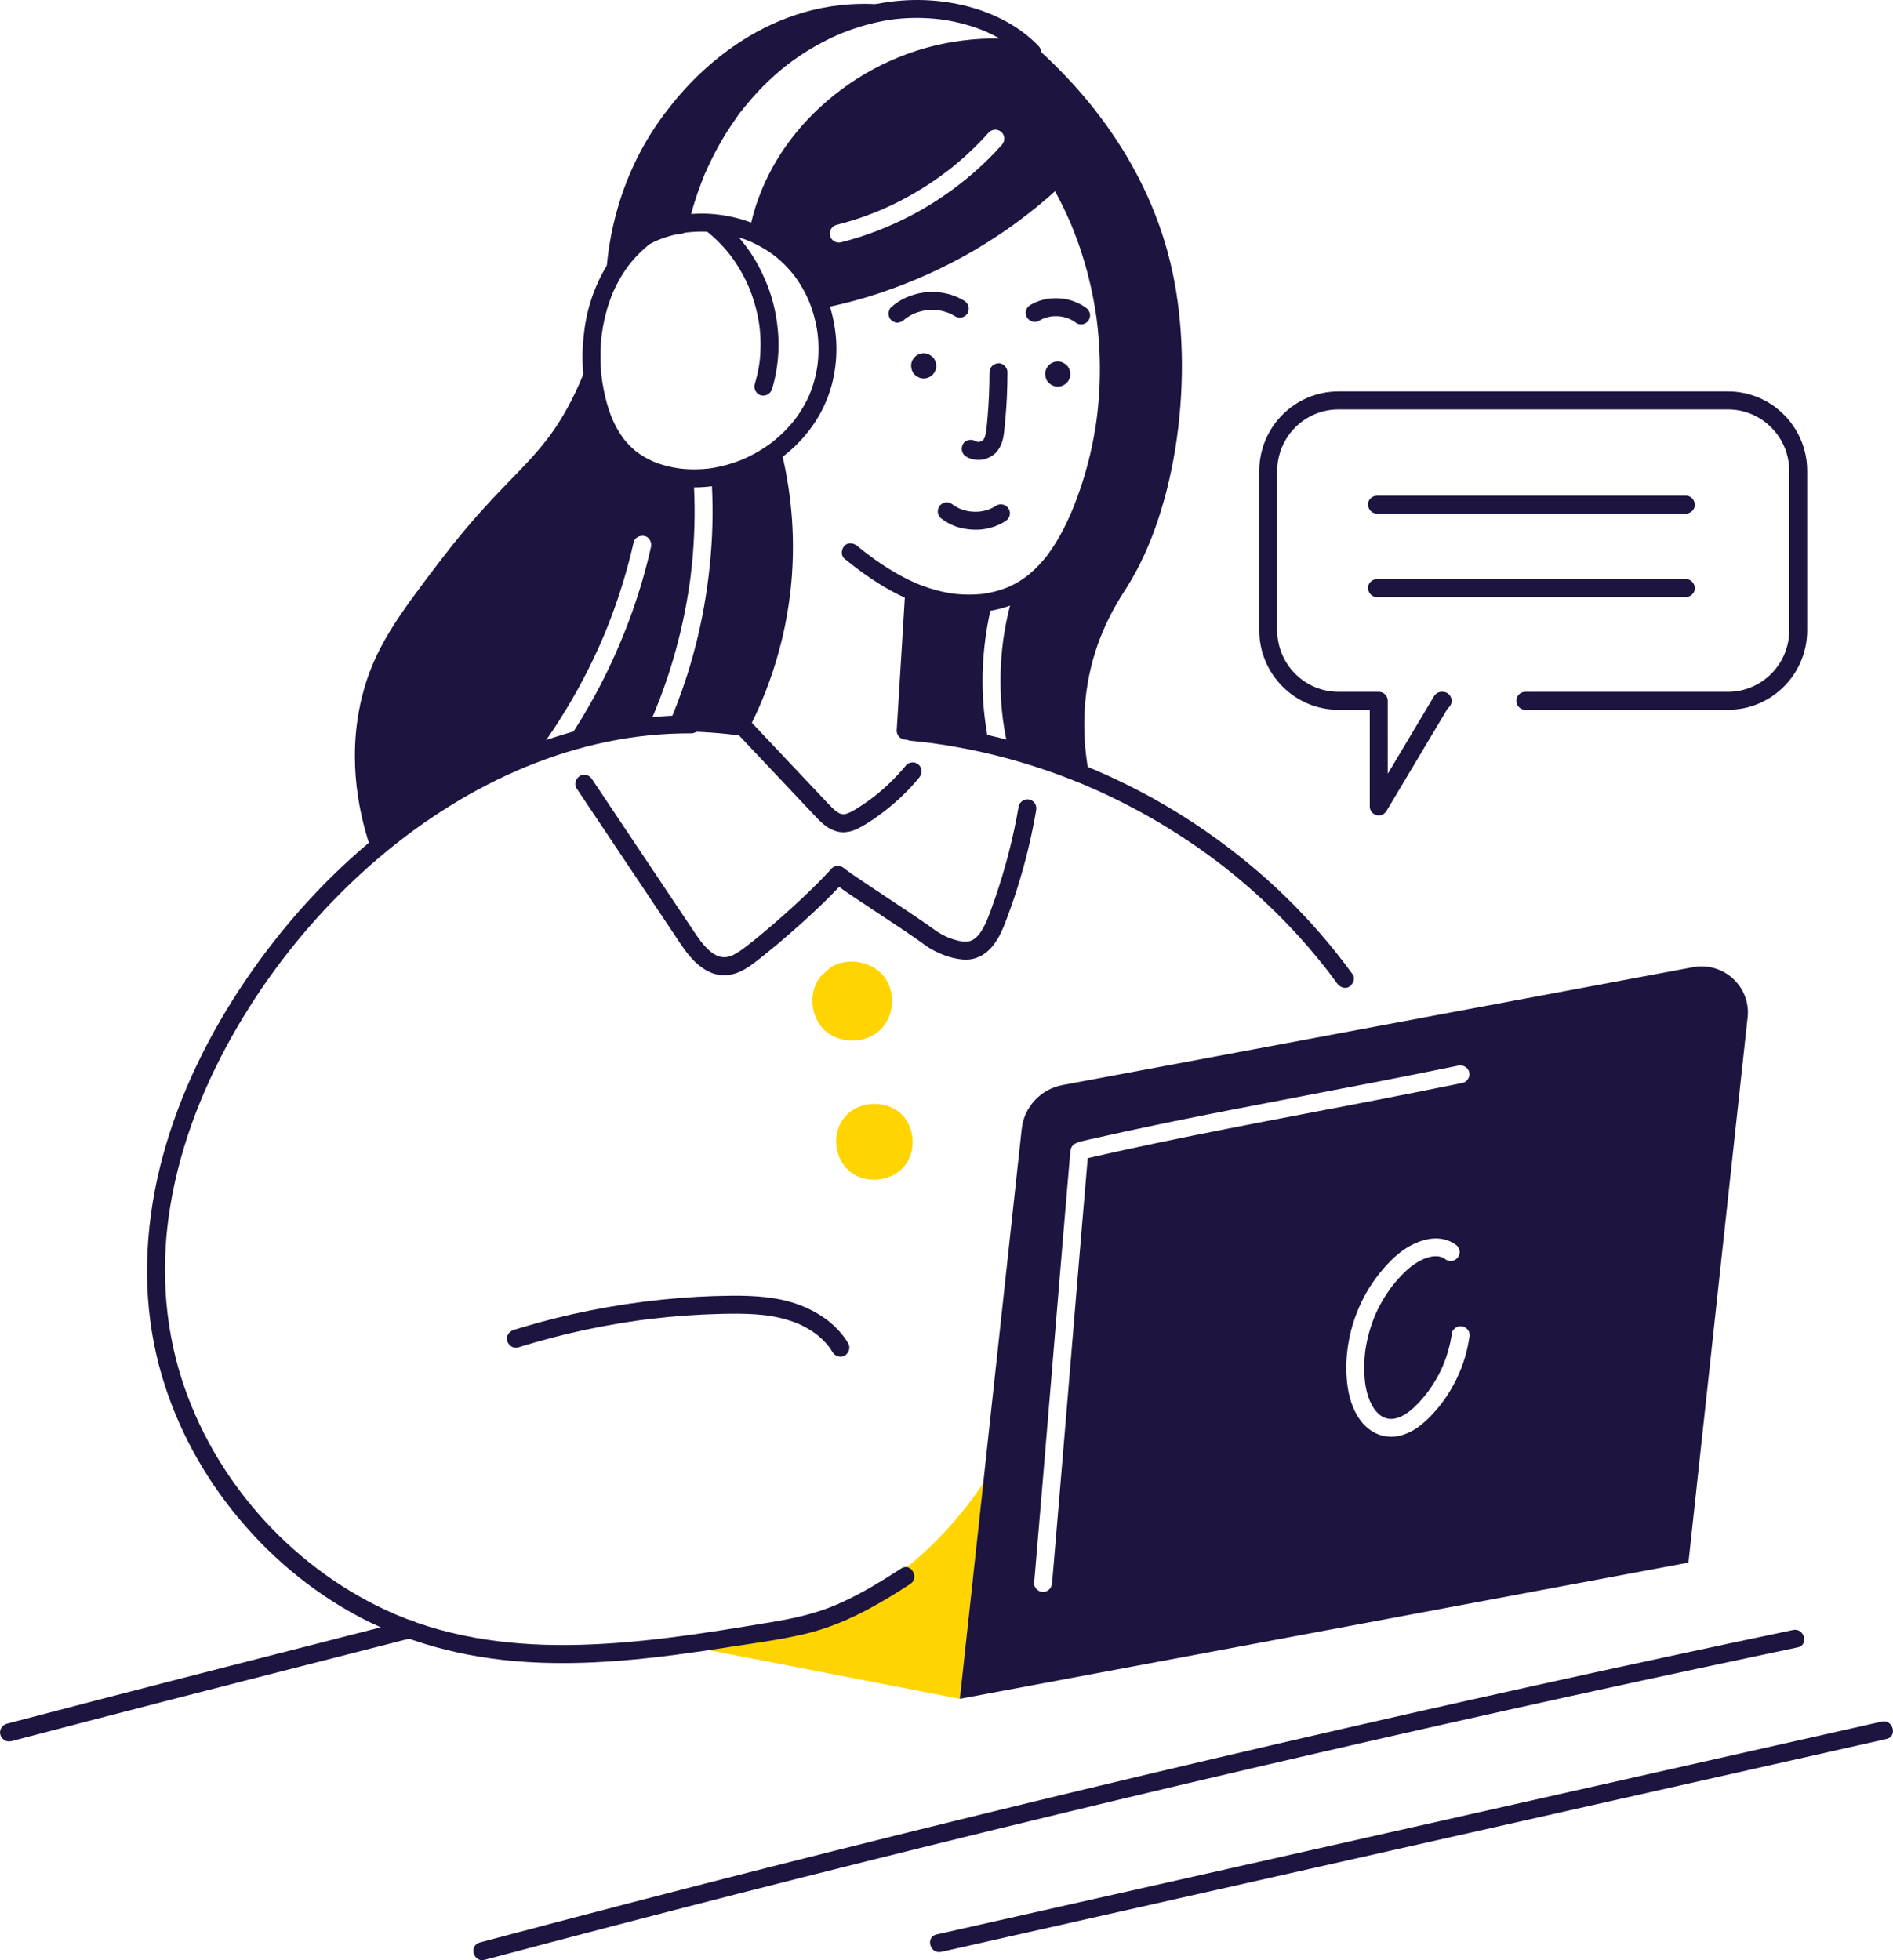 <?xml version="1.0" encoding="UTF-8"?> <svg xmlns="http://www.w3.org/2000/svg" width="170" height="176" viewBox="0 0 170 176" fill="none"><g clip-path="url(#clip0_2043_1155)"><path d="M43.519 175.969C51.127 173.944 58.745 171.956 66.374 170.01C74.04 168.053 81.716 166.137 89.403 164.261C97.051 162.394 104.709 160.567 112.377 158.779C120.044 156.992 127.721 155.245 135.407 153.538C143.13 151.823 150.863 150.148 158.604 148.514C159.552 148.314 160.501 148.114 161.45 147.914C162.466 147.701 162.036 146.141 161.021 146.354C153.316 147.971 145.62 149.628 137.932 151.324C130.206 153.03 122.489 154.775 114.782 156.561C107.112 158.338 99.452 160.156 91.801 162.013C84.149 163.871 76.508 165.767 68.877 167.704C61.209 169.65 53.551 171.637 45.902 173.663C44.965 173.912 44.028 174.161 43.091 174.411C42.088 174.678 42.513 176.239 43.52 175.97L43.519 175.969Z" fill="#1D1440"></path><path d="M1.025 156.333C3.354 155.72 5.684 155.113 8.015 154.507C10.343 153.902 12.673 153.3 15.004 152.7C17.351 152.095 19.699 151.493 22.047 150.891C24.396 150.29 26.745 149.689 29.094 149.089C31.44 148.489 33.786 147.89 36.131 147.289C36.418 147.216 36.705 147.143 36.992 147.069C37.401 146.964 37.688 146.485 37.556 146.074C37.42 145.651 37.002 145.397 36.563 145.509C34.218 146.11 31.873 146.709 29.528 147.308C27.191 147.905 24.854 148.503 22.516 149.101C20.168 149.702 17.819 150.305 15.472 150.908C13.129 151.511 10.787 152.116 8.445 152.724C6.113 153.33 3.781 153.937 1.45 154.549C1.166 154.623 0.881 154.699 0.596 154.773C0.188 154.88 -0.1 155.356 0.033 155.768C0.169 156.189 0.588 156.448 1.025 156.333Z" fill="#1D1440"></path><path d="M84.529 175.251C90.044 174.009 95.561 172.768 101.077 171.525C106.593 170.283 112.109 169.041 117.625 167.799C123.168 166.551 128.713 165.302 134.256 164.054C139.771 162.813 145.288 161.571 150.804 160.328C156.32 159.087 161.836 157.845 167.352 156.602C168.042 156.447 168.731 156.291 169.421 156.136C170.433 155.908 170.004 154.348 168.991 154.576C163.476 155.818 157.959 157.06 152.443 158.303C146.927 159.544 141.411 160.786 135.895 162.029C130.352 163.276 124.808 164.525 119.264 165.773C113.749 167.015 108.232 168.256 102.716 169.499C97.201 170.741 91.684 171.983 86.168 173.225C85.479 173.38 84.789 173.536 84.1 173.691C83.087 173.92 83.516 175.479 84.529 175.251Z" fill="#1D1440"></path><path d="M86.199 152.534C77.876 150.921 69.555 149.308 61.232 147.695C64.039 147.74 68.029 147.442 72.455 145.832C81.493 142.546 86.462 135.931 88.3 133.176C87.6 139.629 86.899 146.081 86.199 152.534Z" fill="#FFD400"></path><path d="M57.546 20.513C57.038 20.898 56.554 21.308 56.112 21.765C55.681 22.212 55.288 22.696 54.926 23.201C54.243 24.154 53.716 25.207 53.303 26.304C52.919 27.324 52.655 28.391 52.502 29.47C52.343 30.587 52.275 31.71 52.333 32.837C52.395 34.024 52.576 35.215 52.873 36.366C53.194 37.613 53.677 38.85 54.4 39.921C55.172 41.062 56.195 42.005 57.424 42.635C58.677 43.279 60.048 43.617 61.449 43.728C62.68 43.826 63.931 43.715 65.134 43.443C66.322 43.175 67.476 42.727 68.546 42.145C69.606 41.568 70.597 40.838 71.463 39.995C72.324 39.157 73.077 38.187 73.656 37.132C74.238 36.075 74.659 34.921 74.885 33.736C75.11 32.552 75.177 31.339 75.056 30.139C74.934 28.937 74.669 27.756 74.216 26.636C73.977 26.047 73.708 25.472 73.385 24.924C73.065 24.381 72.697 23.869 72.298 23.384C71.538 22.46 70.615 21.671 69.603 21.038C68.593 20.406 67.474 19.928 66.325 19.618C65.165 19.305 63.948 19.153 62.748 19.181C61.557 19.208 60.355 19.403 59.228 19.788C58.651 19.984 58.086 20.227 57.547 20.512C57.173 20.71 57.028 21.263 57.257 21.618C57.502 22 57.961 22.12 58.36 21.909C58.62 21.771 58.887 21.645 59.157 21.529C59.093 21.556 59.029 21.583 58.964 21.61C59.836 21.243 60.753 20.998 61.69 20.869C61.618 20.878 61.546 20.889 61.475 20.898C62.509 20.759 63.558 20.762 64.592 20.9C64.521 20.89 64.448 20.88 64.377 20.871C65.422 21.013 66.446 21.291 67.418 21.702C67.354 21.674 67.29 21.648 67.226 21.62C68.095 21.991 68.919 22.467 69.667 23.046C69.612 23.004 69.558 22.961 69.504 22.919C70.196 23.457 70.817 24.081 71.355 24.776C71.314 24.721 71.271 24.667 71.229 24.611C71.817 25.374 72.3 26.211 72.675 27.097C72.648 27.033 72.621 26.968 72.594 26.903C73.005 27.88 73.283 28.907 73.426 29.957C73.416 29.886 73.406 29.814 73.397 29.742C73.538 30.793 73.541 31.858 73.4 32.908C73.409 32.836 73.42 32.764 73.429 32.693C73.298 33.658 73.045 34.604 72.669 35.502C72.697 35.438 72.723 35.374 72.751 35.31C72.381 36.182 71.897 37.001 71.321 37.752C71.362 37.697 71.405 37.643 71.447 37.588C70.821 38.399 70.091 39.122 69.285 39.75C69.34 39.709 69.394 39.666 69.449 39.624C68.576 40.299 67.619 40.858 66.604 41.289C66.668 41.261 66.732 41.235 66.796 41.207C65.799 41.626 64.751 41.919 63.68 42.066C63.751 42.056 63.823 42.046 63.894 42.037C62.889 42.173 61.87 42.179 60.863 42.045C60.934 42.054 61.006 42.065 61.077 42.074C60.229 41.959 59.396 41.745 58.606 41.414C58.67 41.442 58.734 41.468 58.8 41.496C58.182 41.234 57.596 40.901 57.066 40.49C57.121 40.532 57.175 40.575 57.229 40.617C56.748 40.242 56.32 39.805 55.947 39.322C55.989 39.377 56.031 39.431 56.073 39.486C55.603 38.871 55.227 38.191 54.927 37.478C54.955 37.542 54.981 37.606 55.008 37.671C54.508 36.473 54.212 35.193 54.038 33.909C54.047 33.98 54.058 34.053 54.067 34.124C53.919 33.021 53.888 31.904 53.968 30.794C53.992 30.467 54.025 30.141 54.069 29.816C54.06 29.887 54.05 29.96 54.04 30.031C54.177 29.021 54.405 28.024 54.741 27.061C54.838 26.783 54.944 26.507 55.058 26.235C55.031 26.299 55.004 26.363 54.977 26.427C55.39 25.453 55.916 24.529 56.561 23.69C56.52 23.745 56.477 23.799 56.435 23.854C57.012 23.109 57.678 22.437 58.421 21.86C58.366 21.902 58.312 21.945 58.258 21.986C58.292 21.96 58.327 21.933 58.361 21.907C58.536 21.774 58.671 21.644 58.732 21.424C58.785 21.23 58.762 20.972 58.651 20.801C58.54 20.628 58.374 20.477 58.169 20.429C57.972 20.384 57.717 20.382 57.548 20.51L57.546 20.513Z" fill="#1D1440"></path><path d="M63.534 20.824C64.318 21.457 65.022 22.184 65.639 22.981C65.597 22.926 65.554 22.872 65.513 22.817C66.241 23.763 66.842 24.803 67.305 25.903C67.278 25.839 67.251 25.775 67.224 25.71C67.709 26.866 68.041 28.083 68.209 29.324C68.2 29.253 68.19 29.181 68.181 29.109C68.34 30.299 68.347 31.508 68.188 32.699C68.197 32.627 68.207 32.555 68.216 32.484C68.124 33.167 67.978 33.842 67.776 34.501C67.652 34.906 67.924 35.401 68.34 35.496C68.776 35.596 69.2 35.365 69.332 34.931C69.656 33.871 69.839 32.764 69.898 31.657C69.957 30.547 69.871 29.433 69.679 28.34C69.498 27.305 69.201 26.291 68.796 25.321C68.367 24.293 67.851 23.312 67.204 22.404C66.559 21.5 65.823 20.661 64.981 19.936C64.879 19.849 64.776 19.764 64.672 19.679C64.501 19.54 64.332 19.443 64.102 19.443C63.904 19.443 63.668 19.53 63.532 19.679C63.39 19.833 63.285 20.036 63.296 20.251C63.305 20.452 63.369 20.692 63.532 20.823L63.534 20.824Z" fill="#1D1440"></path><path d="M68.846 21.212C69.091 19.923 69.473 18.663 69.98 17.454C69.953 17.518 69.926 17.582 69.899 17.647C70.408 16.44 71.041 15.287 71.781 14.207C71.993 13.896 72.216 13.591 72.446 13.293C72.404 13.348 72.362 13.402 72.32 13.457C73.2 12.317 74.195 11.27 75.282 10.328C75.6 10.054 75.924 9.788 76.255 9.531C76.201 9.573 76.147 9.615 76.092 9.657C77.295 8.729 78.585 7.915 79.948 7.243C80.341 7.048 80.741 6.867 81.145 6.696C81.081 6.723 81.017 6.75 80.953 6.777C82.349 6.19 83.803 5.744 85.289 5.452C85.712 5.369 86.138 5.299 86.565 5.241C86.494 5.25 86.421 5.26 86.35 5.27C87.853 5.069 89.375 5.021 90.887 5.132C91.327 5.165 91.765 5.21 92.203 5.269C92.131 5.259 92.059 5.249 91.988 5.24C92.073 5.251 92.158 5.263 92.243 5.276C92.467 5.308 92.661 5.313 92.865 5.194C93.032 5.096 93.191 4.904 93.236 4.711C93.283 4.504 93.272 4.271 93.154 4.088C93.049 3.924 92.875 3.745 92.672 3.716C91.478 3.543 90.277 3.446 89.069 3.457C87.892 3.468 86.719 3.579 85.558 3.768C83.292 4.136 81.093 4.868 79.04 5.893C77.075 6.874 75.248 8.15 73.633 9.639C72.123 11.029 70.797 12.639 69.74 14.402C68.694 16.147 67.904 18.066 67.445 20.05C67.389 20.293 67.338 20.537 67.291 20.782C67.25 20.999 67.259 21.21 67.373 21.405C67.47 21.574 67.662 21.733 67.855 21.777C68.252 21.868 68.763 21.657 68.847 21.213L68.846 21.212Z" fill="#1D1440"></path><path d="M61.752 20.448C62.075 19.05 62.492 17.673 63.01 16.336C63.075 16.172 63.14 16.008 63.207 15.844C63.22 15.812 63.233 15.779 63.247 15.747C63.255 15.73 63.261 15.714 63.268 15.698C63.301 15.617 63.295 15.632 63.247 15.745C63.263 15.657 63.327 15.559 63.362 15.477C63.507 15.146 63.657 14.817 63.815 14.492C64.122 13.855 64.454 13.232 64.81 12.621C65.173 12 65.561 11.395 65.974 10.806C66.18 10.513 66.38 10.185 66.624 9.92C66.611 9.935 66.51 10.067 66.596 9.956C66.624 9.92 66.651 9.886 66.678 9.85C66.734 9.78 66.789 9.709 66.846 9.639C66.964 9.491 67.084 9.345 67.206 9.201C68.101 8.135 69.084 7.147 70.153 6.259C70.277 6.156 70.403 6.054 70.529 5.953C70.577 5.914 70.68 5.864 70.71 5.81C70.683 5.831 70.656 5.853 70.628 5.874C70.656 5.854 70.682 5.832 70.71 5.812C70.75 5.781 70.791 5.75 70.832 5.719C71.104 5.513 71.381 5.315 71.662 5.122C72.24 4.725 72.837 4.357 73.449 4.018C74.048 3.686 74.662 3.383 75.291 3.11C75.33 3.093 75.369 3.077 75.409 3.06C75.515 3.014 75.218 3.138 75.381 3.071C75.46 3.038 75.54 3.005 75.619 2.974C75.778 2.91 75.938 2.847 76.098 2.788C76.427 2.665 76.76 2.551 77.096 2.445C77.761 2.236 78.436 2.061 79.119 1.924C79.452 1.858 79.786 1.798 80.122 1.751C80.178 1.742 80.349 1.737 80.104 1.753C80.136 1.751 80.17 1.744 80.202 1.74C80.285 1.73 80.366 1.721 80.448 1.712C80.621 1.692 80.794 1.676 80.968 1.663C81.639 1.61 82.312 1.597 82.985 1.622C83.316 1.634 83.648 1.656 83.978 1.687C84.143 1.703 84.308 1.721 84.472 1.741C84.505 1.745 84.538 1.75 84.571 1.754C84.751 1.776 84.374 1.725 84.553 1.752C84.634 1.764 84.716 1.775 84.798 1.788C85.462 1.891 86.12 2.034 86.765 2.216C87.077 2.304 87.385 2.402 87.69 2.509C87.841 2.562 87.991 2.618 88.14 2.676C88.207 2.703 88.273 2.729 88.341 2.756C88.377 2.771 88.414 2.786 88.451 2.801C88.613 2.867 88.275 2.723 88.434 2.793C89.022 3.052 89.594 3.342 90.142 3.68C90.403 3.841 90.657 4.013 90.905 4.194C90.966 4.239 91.024 4.29 91.088 4.331C91.079 4.325 90.931 4.206 91.033 4.288C91.063 4.311 91.093 4.335 91.123 4.358C91.247 4.457 91.368 4.559 91.487 4.664C91.713 4.862 91.928 5.07 92.136 5.287C92.429 5.593 92.986 5.604 93.277 5.287C93.578 4.959 93.589 4.469 93.277 4.143C91.413 2.194 88.852 0.989 86.247 0.418C83.437 -0.198 80.52 -0.125 77.734 0.582C74.951 1.29 72.31 2.595 70.018 4.324C67.635 6.122 65.618 8.34 64.003 10.852C62.399 13.347 61.22 16.119 60.456 18.982C60.364 19.326 60.279 19.67 60.199 20.017C60.103 20.428 60.326 20.912 60.762 21.012C61.174 21.106 61.653 20.888 61.755 20.447L61.752 20.448Z" fill="#1D1440"></path><path d="M75.829 50.154C78.914 52.68 82.491 54.839 86.576 54.997C88.53 55.073 90.535 54.659 92.229 53.658C93.822 52.716 95.084 51.31 96.074 49.759C97.074 48.189 97.816 46.45 98.436 44.698C99.054 42.952 99.523 41.154 99.842 39.33C100.501 35.566 100.546 31.737 100.001 27.957C99.463 24.22 98.309 20.573 96.592 17.211C96.386 16.808 96.171 16.408 95.949 16.012C95.741 15.643 95.207 15.488 94.845 15.722C94.474 15.962 94.334 16.434 94.555 16.828C95.001 17.618 95.414 18.425 95.792 19.25C95.887 19.456 95.979 19.663 96.069 19.871C96.109 19.965 96.155 20.059 96.191 20.154C96.121 19.96 96.191 20.154 96.205 20.189C96.232 20.255 96.26 20.323 96.287 20.389C96.458 20.808 96.62 21.231 96.773 21.657C97.391 23.371 97.868 25.134 98.204 26.925C98.288 27.37 98.363 27.817 98.429 28.264C98.444 28.366 98.458 28.468 98.473 28.57C98.474 28.58 98.5 28.782 98.483 28.646C98.466 28.511 98.491 28.713 98.492 28.723C98.523 28.968 98.552 29.213 98.578 29.459C98.674 30.359 98.735 31.264 98.76 32.17C98.811 33.98 98.722 35.794 98.49 37.59C98.485 37.631 98.48 37.672 98.474 37.712C98.506 37.493 98.474 37.703 98.47 37.742C98.455 37.844 98.441 37.946 98.426 38.048C98.389 38.291 98.351 38.536 98.309 38.779C98.233 39.225 98.147 39.67 98.053 40.112C97.865 40.997 97.64 41.875 97.379 42.742C97.119 43.61 96.823 44.467 96.492 45.31C96.412 45.512 96.33 45.712 96.248 45.912C96.199 46.03 96.324 45.734 96.248 45.912C96.224 45.966 96.202 46.019 96.178 46.073C96.132 46.181 96.085 46.288 96.037 46.395C95.86 46.79 95.673 47.179 95.475 47.563C95.077 48.329 94.632 49.072 94.119 49.766C94.088 49.808 93.913 50.061 94.034 49.882C93.97 49.977 93.888 50.065 93.815 50.154C93.68 50.318 93.54 50.478 93.395 50.635C93.107 50.947 92.802 51.242 92.479 51.515C92.406 51.577 92.331 51.637 92.255 51.698C92.101 51.824 92.396 51.595 92.236 51.714C92.189 51.748 92.143 51.783 92.097 51.816C91.925 51.941 91.748 52.06 91.567 52.172C91.381 52.288 91.189 52.396 90.994 52.496C90.902 52.544 90.809 52.589 90.716 52.634C90.66 52.661 90.603 52.685 90.546 52.712C90.391 52.783 90.683 52.659 90.51 52.727C90.086 52.894 89.656 53.036 89.214 53.143C88.992 53.196 88.769 53.241 88.544 53.278C88.49 53.288 88.167 53.345 88.39 53.304C88.269 53.326 88.141 53.334 88.018 53.345C87.56 53.386 87.1 53.399 86.642 53.383C86.412 53.376 86.181 53.361 85.952 53.341C85.848 53.331 85.744 53.32 85.64 53.308C85.62 53.306 85.599 53.303 85.578 53.301C85.486 53.289 85.495 53.291 85.606 53.305C85.556 53.311 85.468 53.285 85.419 53.277C84.5 53.135 83.601 52.885 82.733 52.555C82.623 52.513 82.513 52.47 82.404 52.425C82.355 52.405 82.305 52.385 82.256 52.364C82.44 52.446 82.243 52.357 82.213 52.345C81.998 52.25 81.784 52.151 81.574 52.048C81.151 51.841 80.736 51.617 80.329 51.379C79.513 50.902 78.73 50.369 77.975 49.801C77.872 49.724 77.767 49.647 77.667 49.567C77.688 49.584 77.795 49.666 77.677 49.575C77.626 49.535 77.575 49.495 77.524 49.456C77.339 49.31 77.155 49.161 76.973 49.012C76.647 48.745 76.147 48.669 75.832 49.012C75.561 49.308 75.483 49.87 75.832 50.156L75.829 50.154Z" fill="#1D1440"></path><path d="M74.408 27.562C75.912 27.241 77.398 26.839 78.86 26.359C80.376 25.862 81.863 25.277 83.319 24.624C84.715 23.997 86.079 23.297 87.403 22.527C88.725 21.758 90.007 20.92 91.242 20.016C92.526 19.076 93.764 18.072 94.941 17C95.082 16.873 95.221 16.745 95.359 16.615C95.668 16.326 95.672 15.76 95.359 15.471C95.028 15.166 94.549 15.162 94.218 15.471C93.252 16.374 92.245 17.231 91.201 18.04C91.256 17.999 91.31 17.956 91.365 17.914C90.2 18.815 88.991 19.657 87.743 20.435C86.493 21.214 85.203 21.931 83.881 22.58C83.137 22.946 82.382 23.29 81.62 23.613C81.684 23.585 81.748 23.559 81.813 23.531C79.839 24.365 77.805 25.055 75.731 25.589C75.15 25.739 74.567 25.876 73.981 26.001C73.79 26.042 73.595 26.207 73.499 26.373C73.397 26.547 73.354 26.802 73.417 26.996C73.559 27.434 73.966 27.656 74.41 27.561L74.408 27.562Z" fill="#1D1440"></path><path d="M81.261 53.583C81.166 55.143 81.071 56.702 80.976 58.262C80.88 59.828 80.785 61.393 80.689 62.96C80.635 63.841 80.581 64.721 80.527 65.602C80.515 65.8 80.626 66.036 80.763 66.174C80.903 66.314 81.132 66.419 81.334 66.41C81.793 66.39 82.113 66.054 82.14 65.602C82.236 64.042 82.33 62.483 82.426 60.923C82.521 59.358 82.617 57.792 82.713 56.225L82.874 53.583C82.886 53.385 82.776 53.149 82.638 53.011C82.501 52.874 82.269 52.766 82.068 52.775C81.608 52.795 81.289 53.131 81.261 53.583Z" fill="#1D1440"></path><path d="M81.78 66.51C82.163 66.547 82.546 66.587 82.93 66.631C83.101 66.652 83.272 66.672 83.443 66.694C83.534 66.705 83.624 66.717 83.715 66.728C83.864 66.748 83.706 66.726 83.681 66.723C83.741 66.73 83.802 66.739 83.862 66.748C84.606 66.851 85.346 66.97 86.084 67.105C87.56 67.375 89.023 67.707 90.471 68.098C91.918 68.49 93.349 68.942 94.76 69.45C95.465 69.705 96.166 69.973 96.86 70.255C97.02 70.321 97.179 70.386 97.338 70.452C97.385 70.472 97.432 70.491 97.479 70.511C97.456 70.501 97.318 70.443 97.454 70.501C97.548 70.541 97.64 70.581 97.734 70.621C98.088 70.773 98.44 70.929 98.789 71.089C101.497 72.325 104.108 73.777 106.586 75.426C107.209 75.841 107.825 76.268 108.431 76.708C108.742 76.933 109.051 77.162 109.357 77.395C109.494 77.499 109.631 77.604 109.767 77.708C109.867 77.784 109.614 77.588 109.771 77.712C109.803 77.736 109.835 77.762 109.867 77.786C109.946 77.848 110.025 77.911 110.105 77.974C111.278 78.901 112.413 79.877 113.507 80.898C114.599 81.917 115.65 82.982 116.654 84.091C117.155 84.644 117.645 85.208 118.122 85.783C118.354 86.062 118.584 86.344 118.81 86.628C118.923 86.77 119.036 86.912 119.148 87.056C119.18 87.096 119.21 87.136 119.241 87.175C119.257 87.197 119.337 87.301 119.27 87.213C119.192 87.111 119.313 87.269 119.318 87.275C119.354 87.323 119.391 87.371 119.428 87.42C119.647 87.71 119.864 88.001 120.077 88.296C120.326 88.636 120.789 88.839 121.181 88.586C121.517 88.368 121.736 87.845 121.471 87.48C119.667 84.998 117.658 82.667 115.46 80.528C113.259 78.386 110.873 76.431 108.353 74.679C105.876 72.955 103.26 71.433 100.539 70.13C97.772 68.806 94.899 67.696 91.954 66.835C88.994 65.97 85.964 65.364 82.901 65.009C82.528 64.967 82.155 64.927 81.782 64.891C81.361 64.851 80.957 65.292 80.975 65.7C80.997 66.172 81.33 66.465 81.782 66.508L81.78 66.51Z" fill="#1D1440"></path><path d="M62.065 64.231C56.768 64.218 51.507 65.342 46.616 67.366C41.647 69.425 37.076 72.321 32.972 75.797C28.843 79.296 25.218 83.383 22.165 87.852C18.823 92.743 16.14 98.156 14.598 103.891C13.125 109.368 12.73 115.167 13.85 120.747C14.816 125.557 16.885 130.149 19.737 134.128C22.64 138.177 26.33 141.651 30.591 144.231C35.342 147.109 40.659 148.661 46.174 149.143C52.648 149.708 59.151 148.871 65.541 147.877C67.812 147.524 70.118 147.229 72.355 146.691C74.361 146.209 76.265 145.409 78.079 144.431C79.333 143.755 80.547 143.005 81.741 142.229C82.61 141.665 81.802 140.264 80.927 140.832C78.876 142.163 76.711 143.489 74.455 144.351C72.768 144.997 71.01 145.36 69.234 145.656C63.212 146.659 57.135 147.646 51.017 147.703C45.388 147.755 39.708 146.938 34.575 144.532C30.248 142.504 26.396 139.555 23.242 135.964C20.128 132.42 17.712 128.229 16.286 123.723C14.703 118.719 14.436 113.397 15.301 108.228C16.248 102.559 18.418 97.158 21.311 92.213C24.034 87.559 27.387 83.281 31.257 79.531C34.979 75.924 39.184 72.812 43.794 70.441C48.296 68.126 53.217 66.534 58.263 66.029C59.527 65.903 60.796 65.843 62.066 65.846C63.105 65.848 63.105 64.232 62.066 64.228L62.065 64.231Z" fill="#1D1440"></path><path d="M46.543 120.978C48.525 120.359 50.534 119.832 52.564 119.4C53.575 119.185 54.591 118.992 55.61 118.824C56.124 118.739 56.64 118.66 57.156 118.586C57.276 118.569 57.395 118.553 57.516 118.536C57.627 118.521 57.355 118.558 57.467 118.543C57.494 118.538 57.522 118.535 57.55 118.531C57.624 118.521 57.697 118.512 57.772 118.503C58.03 118.469 58.289 118.438 58.548 118.407C60.61 118.165 62.684 118.02 64.76 117.971C65.781 117.946 66.805 117.94 67.825 118.009C68.081 118.027 68.337 118.049 68.592 118.078C68.647 118.084 68.701 118.09 68.755 118.097C68.782 118.1 68.999 118.129 68.866 118.11C68.732 118.092 68.945 118.121 68.976 118.127C69.048 118.138 69.121 118.149 69.193 118.16C69.689 118.242 70.181 118.351 70.663 118.493C70.868 118.553 71.07 118.619 71.269 118.691C71.369 118.728 71.468 118.766 71.566 118.805C71.596 118.817 71.744 118.878 71.617 118.824C71.485 118.768 71.675 118.849 71.709 118.865C72.094 119.037 72.469 119.236 72.826 119.463C73.004 119.575 73.177 119.696 73.345 119.821C73.362 119.834 73.382 119.846 73.399 119.862C73.406 119.869 73.256 119.75 73.324 119.805C73.365 119.837 73.406 119.87 73.446 119.903C73.527 119.97 73.606 120.038 73.683 120.108C73.838 120.248 73.986 120.394 74.128 120.547C74.198 120.623 74.267 120.702 74.334 120.781C74.363 120.816 74.391 120.85 74.419 120.884C74.437 120.908 74.456 120.93 74.474 120.955C74.458 120.933 74.366 120.81 74.429 120.897C74.551 121.068 74.669 121.239 74.775 121.418C74.992 121.781 75.511 121.946 75.879 121.709C76.243 121.473 76.401 120.991 76.169 120.603C75.198 118.976 73.609 117.868 71.869 117.196C69.928 116.447 67.789 116.324 65.73 116.338C63.629 116.353 61.526 116.476 59.437 116.692C57.282 116.915 55.135 117.237 53.01 117.66C50.937 118.073 48.884 118.582 46.86 119.19C46.611 119.264 46.362 119.341 46.113 119.418C45.71 119.544 45.412 119.988 45.55 120.413C45.681 120.819 46.111 121.113 46.542 120.978H46.543Z" fill="#1D1440"></path><path d="M51.777 70.782C53.224 72.944 54.67 75.105 56.117 77.267C57.563 79.43 59.01 81.591 60.456 83.753C61.069 84.671 61.659 85.644 62.466 86.408C62.896 86.815 63.372 87.137 63.92 87.356C64.48 87.58 65.091 87.606 65.679 87.496C66.267 87.385 66.825 87.087 67.315 86.75C67.767 86.442 68.195 86.095 68.625 85.754C69.4 85.138 70.159 84.498 70.906 83.847C72.454 82.498 73.967 81.099 75.382 79.609C75.53 79.453 75.677 79.295 75.822 79.136C76.107 78.824 76.153 78.297 75.822 77.992C75.512 77.707 74.986 77.659 74.681 77.992C73.793 78.964 72.85 79.885 71.89 80.785C70.85 81.759 69.783 82.706 68.691 83.623C68.141 84.085 67.583 84.537 67.016 84.978C67.071 84.936 67.125 84.893 67.18 84.851C66.702 85.221 66.215 85.59 65.656 85.832C65.72 85.804 65.784 85.778 65.849 85.75C65.615 85.849 65.371 85.922 65.118 85.956C65.189 85.947 65.262 85.937 65.333 85.928C65.126 85.953 64.92 85.952 64.713 85.925C64.785 85.934 64.857 85.944 64.928 85.953C64.719 85.923 64.516 85.865 64.321 85.783C64.385 85.811 64.449 85.837 64.513 85.865C64.256 85.754 64.019 85.609 63.797 85.439C63.852 85.481 63.906 85.524 63.961 85.566C63.54 85.24 63.184 84.84 62.859 84.419C62.9 84.474 62.943 84.528 62.985 84.583C62.695 84.205 62.433 83.806 62.167 83.41C61.842 82.923 61.515 82.436 61.19 81.95C60.543 80.982 59.895 80.016 59.249 79.048C57.95 77.107 56.651 75.167 55.353 73.226C54.626 72.14 53.898 71.052 53.171 69.965C53.053 69.79 52.896 69.651 52.689 69.593C52.495 69.54 52.238 69.564 52.067 69.675C51.718 69.9 51.526 70.406 51.777 70.781V70.782Z" fill="#1D1440"></path><path d="M64.699 64.262C65.806 65.434 66.912 66.608 68.019 67.78C69.122 68.948 70.223 70.116 71.325 71.284C71.874 71.865 72.423 72.447 72.972 73.028C73.214 73.285 73.451 73.547 73.71 73.788C73.984 74.042 74.287 74.289 74.625 74.45C75.027 74.641 75.466 74.764 75.916 74.718C76.155 74.692 76.385 74.653 76.611 74.571C76.835 74.489 77.055 74.391 77.264 74.279C77.874 73.953 78.455 73.556 79.012 73.147C80.175 72.292 81.25 71.325 82.196 70.232C82.31 70.1 82.421 69.968 82.531 69.833C82.67 69.663 82.767 69.491 82.767 69.261C82.767 69.063 82.679 68.826 82.531 68.689C82.377 68.548 82.175 68.443 81.96 68.453C81.759 68.462 81.523 68.526 81.39 68.689C80.509 69.767 79.507 70.741 78.409 71.594C78.464 71.552 78.518 71.509 78.573 71.468C78.192 71.762 77.8 72.043 77.398 72.305C76.991 72.573 76.574 72.847 76.124 73.04C76.188 73.012 76.252 72.986 76.317 72.958C76.13 73.035 75.938 73.096 75.738 73.124C75.809 73.115 75.881 73.105 75.952 73.096C75.814 73.112 75.677 73.114 75.54 73.097C75.611 73.106 75.683 73.116 75.754 73.125C75.609 73.105 75.47 73.065 75.334 73.01C75.398 73.037 75.462 73.064 75.526 73.091C75.332 73.009 75.153 72.897 74.985 72.769C75.04 72.811 75.094 72.854 75.149 72.896C74.857 72.669 74.603 72.402 74.35 72.134C74.046 71.812 73.742 71.489 73.436 71.167C72.823 70.517 72.21 69.867 71.597 69.218C70.371 67.918 69.144 66.618 67.918 65.318C67.226 64.585 66.535 63.852 65.843 63.119C65.552 62.811 64.991 62.803 64.702 63.119C64.4 63.45 64.392 63.935 64.702 64.263L64.699 64.262Z" fill="#1D1440"></path><path d="M74.844 79.263C76.07 80.166 77.351 80.995 78.619 81.835C79.966 82.73 81.323 83.612 82.644 84.546C82.906 84.732 83.16 84.931 83.432 85.101C83.867 85.374 84.339 85.588 84.818 85.772C85.322 85.964 85.84 86.087 86.377 86.144C86.844 86.193 87.338 86.149 87.774 85.968C87.923 85.907 88.069 85.846 88.207 85.766C88.353 85.681 88.484 85.577 88.616 85.473C88.782 85.342 88.933 85.196 89.068 85.035C89.394 84.646 89.663 84.221 89.881 83.762C90.123 83.257 90.32 82.73 90.515 82.204C90.72 81.651 90.915 81.095 91.102 80.537C91.851 78.29 92.448 75.992 92.888 73.664C92.943 73.374 92.995 73.085 93.045 72.794C93.082 72.575 93.079 72.37 92.963 72.171C92.866 72.003 92.674 71.844 92.481 71.799C92.275 71.752 92.043 71.762 91.86 71.881C91.693 71.989 91.525 72.16 91.489 72.364C91.248 73.764 90.952 75.155 90.599 76.532C90.244 77.916 89.833 79.285 89.368 80.635C89.122 81.346 88.871 82.061 88.58 82.755C88.607 82.691 88.633 82.627 88.661 82.562C88.458 83.04 88.222 83.508 87.906 83.923C87.948 83.868 87.991 83.814 88.032 83.759C87.869 83.97 87.686 84.165 87.475 84.329C87.53 84.287 87.584 84.245 87.639 84.203C87.488 84.318 87.327 84.415 87.153 84.49C87.217 84.463 87.281 84.436 87.346 84.409C87.18 84.478 87.008 84.527 86.831 84.553C86.902 84.544 86.974 84.534 87.045 84.525C86.786 84.559 86.523 84.548 86.265 84.514C86.336 84.523 86.409 84.533 86.48 84.542C85.976 84.472 85.487 84.317 85.019 84.121C85.084 84.149 85.147 84.175 85.213 84.203C84.816 84.034 84.43 83.835 84.074 83.591C83.832 83.426 83.599 83.248 83.359 83.079C82.771 82.666 82.175 82.266 81.579 81.866C80.209 80.949 78.829 80.046 77.463 79.124C76.857 78.714 76.251 78.303 75.661 77.869C75.502 77.753 75.22 77.737 75.039 77.787C74.852 77.839 74.65 77.984 74.557 78.159C74.459 78.347 74.409 78.574 74.476 78.782C74.504 78.847 74.53 78.911 74.557 78.975C74.63 79.096 74.725 79.193 74.847 79.266L74.844 79.263Z" fill="#1D1440"></path><path d="M73.681 87.684C72.581 89.087 72.764 91.317 74.079 92.524C75.393 93.732 77.647 93.741 78.972 92.543C80.296 91.347 80.497 89.118 79.409 87.706C78.32 86.294 76.101 85.905 74.591 86.861" fill="#FFD400"></path><path d="M75.722 100.473C74.671 101.893 74.968 104.118 76.355 105.217C77.742 106.317 79.992 106.112 81.155 104.78C82.318 103.449 82.203 101.208 80.909 100.001C79.616 98.794 77.355 98.819 76.089 100.053" fill="#FFD400"></path><path d="M86.759 40.994C87.31 41.324 88.039 41.392 88.638 41.153C88.969 41.022 89.277 40.843 89.508 40.564C89.75 40.271 89.919 39.95 90.025 39.583C90.119 39.264 90.156 38.929 90.192 38.6C90.229 38.273 90.26 37.946 90.289 37.619C90.346 36.968 90.391 36.315 90.421 35.663C90.457 34.916 90.474 34.169 90.475 33.422C90.475 32.999 90.104 32.594 89.668 32.614C89.231 32.633 88.862 32.969 88.862 33.422C88.86 34.836 88.798 36.25 88.672 37.659C88.638 38.037 88.605 38.416 88.555 38.793C88.564 38.722 88.574 38.65 88.584 38.578C88.546 38.857 88.492 39.134 88.384 39.395C88.412 39.331 88.438 39.266 88.466 39.202C88.411 39.33 88.344 39.449 88.26 39.559C88.302 39.504 88.344 39.45 88.386 39.395C88.32 39.478 88.247 39.554 88.163 39.62C88.218 39.578 88.272 39.535 88.327 39.494C88.232 39.567 88.128 39.626 88.017 39.674C88.081 39.647 88.145 39.62 88.21 39.593C88.089 39.642 87.964 39.675 87.835 39.693C87.906 39.683 87.978 39.673 88.05 39.664C87.919 39.679 87.79 39.679 87.661 39.662C87.732 39.671 87.805 39.681 87.876 39.691C87.766 39.673 87.659 39.645 87.555 39.604C87.619 39.631 87.683 39.658 87.749 39.685C87.689 39.66 87.632 39.63 87.576 39.598C87.213 39.381 86.674 39.504 86.472 39.888C86.267 40.279 86.375 40.763 86.762 40.994H86.759Z" fill="#1D1440"></path><path d="M81.168 28.731C81.241 28.667 81.316 28.605 81.394 28.545C81.339 28.586 81.285 28.629 81.23 28.671C81.533 28.44 81.862 28.25 82.213 28.1C82.149 28.128 82.085 28.154 82.02 28.182C82.418 28.015 82.835 27.902 83.261 27.843C83.19 27.852 83.117 27.863 83.046 27.872C83.494 27.812 83.946 27.812 84.394 27.872C84.322 27.863 84.25 27.852 84.179 27.843C84.586 27.9 84.982 28.006 85.362 28.166C85.298 28.139 85.234 28.112 85.169 28.085C85.385 28.178 85.593 28.286 85.792 28.41C86.15 28.635 86.697 28.498 86.895 28.119C87.105 27.722 86.988 27.253 86.605 27.013C85.82 26.52 84.906 26.264 83.985 26.216C83.055 26.167 82.136 26.369 81.291 26.751C80.828 26.961 80.407 27.252 80.026 27.588C79.876 27.72 79.79 27.967 79.79 28.16C79.79 28.354 79.877 28.596 80.026 28.732C80.18 28.874 80.382 28.979 80.596 28.969C80.818 28.959 80.999 28.879 81.167 28.732L81.168 28.731Z" fill="#1D1440"></path><path d="M93.329 28.791C93.468 28.708 93.614 28.634 93.763 28.57C93.699 28.598 93.635 28.624 93.57 28.652C93.88 28.521 94.205 28.436 94.537 28.391C94.466 28.4 94.394 28.41 94.323 28.419C94.667 28.376 95.014 28.377 95.358 28.422C95.287 28.413 95.214 28.403 95.143 28.394C95.476 28.44 95.801 28.527 96.111 28.657C96.047 28.629 95.983 28.603 95.918 28.575C96.19 28.691 96.445 28.836 96.681 29.015C96.837 29.132 97.123 29.145 97.302 29.096C97.489 29.044 97.692 28.9 97.784 28.724C97.883 28.537 97.933 28.309 97.865 28.101C97.838 28.037 97.812 27.973 97.784 27.909C97.712 27.787 97.616 27.691 97.494 27.618C97.258 27.441 97.002 27.295 96.732 27.179C96.403 27.038 96.075 26.92 95.722 26.858C95.014 26.733 94.295 26.743 93.599 26.933C93.22 27.036 92.849 27.194 92.513 27.395C92.338 27.5 92.196 27.68 92.141 27.878C92.088 28.072 92.112 28.33 92.223 28.501C92.458 28.867 92.939 29.023 93.326 28.791H93.329Z" fill="#1D1440"></path><path d="M94.99 34.715C95.28 34.715 95.584 34.589 95.788 34.384C95.993 34.179 96.132 33.865 96.119 33.584C96.106 33.291 96.01 32.987 95.788 32.783C95.568 32.581 95.296 32.452 94.99 32.452C94.7 32.452 94.396 32.579 94.192 32.783C93.995 32.98 93.848 33.302 93.861 33.584C93.874 33.876 93.97 34.18 94.192 34.384C94.412 34.587 94.684 34.715 94.99 34.715Z" fill="#1D1440"></path><path d="M82.952 33.981C83.242 33.981 83.546 33.855 83.75 33.65C83.946 33.453 84.094 33.131 84.081 32.85C84.067 32.557 83.972 32.254 83.75 32.05C83.529 31.847 83.258 31.718 82.952 31.718C82.662 31.718 82.358 31.845 82.154 32.05C81.957 32.246 81.81 32.569 81.823 32.85C81.836 33.142 81.932 33.446 82.154 33.65C82.374 33.853 82.646 33.981 82.952 33.981Z" fill="#1D1440"></path><path d="M152.029 86.842L95.422 97.424C93.458 97.791 91.967 99.392 91.755 101.363L86.198 152.533L151.629 140.303L156.944 91.35C157.244 88.59 154.776 86.328 152.029 86.84V86.842ZM110.305 101.331C108.173 101.749 106.042 102.176 103.918 102.622C101.835 103.057 99.756 103.512 97.682 103.988L97.658 104.266C97.448 106.724 97.24 109.184 97.033 111.642C96.819 114.206 96.606 116.768 96.392 119.332C96.175 121.943 95.96 124.552 95.742 127.163C95.529 129.718 95.316 132.271 95.101 134.824C94.897 137.262 94.689 139.7 94.482 142.138C94.443 142.586 94.143 142.918 93.676 142.938C93.264 142.957 92.832 142.557 92.869 142.138C92.894 141.843 92.919 141.549 92.945 141.254C93.155 138.794 93.363 136.336 93.568 133.878C93.784 131.314 93.997 128.75 94.21 126.189C94.427 123.578 94.644 120.968 94.861 118.357C95.073 115.802 95.285 113.25 95.5 110.696C95.704 108.258 95.912 105.82 96.121 103.38C96.155 102.993 96.385 102.693 96.749 102.607C96.818 102.559 96.895 102.523 96.978 102.506C97.255 102.441 97.534 102.377 97.813 102.314C99.962 101.826 102.116 101.361 104.275 100.912C106.401 100.472 108.53 100.048 110.661 99.633C112.825 99.212 114.988 98.799 117.152 98.385C119.383 97.959 121.613 97.533 123.841 97.1C126.212 96.639 128.578 96.166 130.941 95.68C131.385 95.589 131.791 95.806 131.934 96.239C132.063 96.632 131.783 97.139 131.37 97.224C131.062 97.288 130.752 97.35 130.444 97.415C128.109 97.891 125.771 98.353 123.43 98.806C121.214 99.237 118.997 99.658 116.779 100.082C114.62 100.494 112.461 100.907 110.306 101.33L110.305 101.331ZM131.947 120.094C131.906 120.381 131.857 120.667 131.795 120.951C131.536 122.163 131.084 123.341 130.486 124.429C129.887 125.517 129.119 126.538 128.224 127.403C127.757 127.852 127.229 128.277 126.643 128.565C126.016 128.871 125.315 129.067 124.613 128.983C124.428 128.96 124.244 128.936 124.065 128.887C123.895 128.839 123.731 128.77 123.572 128.699C123.304 128.581 123.074 128.418 122.848 128.239C122.435 127.913 122.099 127.476 121.839 127.021C121.269 126.023 121.03 124.903 120.94 123.769C120.844 122.585 120.934 121.388 121.16 120.221C121.384 119.059 121.774 117.934 122.287 116.866C122.802 115.794 123.468 114.8 124.246 113.9C125.009 113.016 125.907 112.183 126.977 111.687C127.58 111.407 128.218 111.207 128.892 111.193C129.519 111.182 130.177 111.357 130.685 111.727C130.806 111.799 130.903 111.895 130.976 112.015C131.001 112.079 131.029 112.142 131.056 112.206C131.124 112.413 131.073 112.637 130.976 112.823C130.882 112.997 130.681 113.14 130.494 113.191C130.312 113.241 130.031 113.226 129.873 113.11C129.766 113.034 129.655 112.966 129.539 112.908C129.563 112.914 129.588 112.924 129.611 112.934C129.547 112.906 129.484 112.88 129.419 112.853C129.456 112.869 129.491 112.885 129.527 112.903C129.409 112.858 129.287 112.827 129.162 112.805C128.996 112.789 128.831 112.792 128.666 112.808C128.405 112.851 128.149 112.926 127.9 113.021C127.924 113.008 127.95 112.999 127.976 112.988C127.912 113.013 127.847 113.041 127.783 113.068C127.818 113.054 127.854 113.04 127.89 113.026C127.488 113.201 127.112 113.427 126.76 113.688C126.124 114.188 125.563 114.791 125.063 115.424C124.419 116.263 123.883 117.181 123.464 118.151C123.06 119.135 122.776 120.165 122.619 121.215C122.493 122.205 122.481 123.209 122.597 124.2C122.594 124.195 122.593 124.188 122.593 124.183C122.596 124.2 122.599 124.214 122.6 124.23C122.677 124.768 122.816 125.299 123.023 125.801C123.001 125.754 122.981 125.708 122.962 125.662C122.989 125.726 123.017 125.79 123.044 125.852C123.038 125.838 123.031 125.822 123.027 125.807C123.153 126.082 123.299 126.344 123.475 126.59C123.462 126.577 123.451 126.563 123.44 126.548C123.481 126.602 123.525 126.657 123.567 126.712C123.539 126.678 123.514 126.642 123.487 126.608C123.62 126.771 123.768 126.923 123.931 127.057C124.057 127.145 124.187 127.222 124.326 127.287C124.452 127.331 124.582 127.367 124.714 127.39C124.864 127.405 125.014 127.404 125.164 127.388C125.353 127.355 125.537 127.302 125.714 127.235C125.684 127.248 125.653 127.262 125.623 127.274C125.687 127.247 125.752 127.221 125.815 127.194C125.785 127.207 125.754 127.219 125.721 127.23C126.016 127.096 126.293 126.927 126.554 126.734C127.132 126.277 127.637 125.73 128.092 125.154C128.689 124.377 129.189 123.53 129.58 122.633C129.978 121.682 130.254 120.684 130.394 119.665C130.424 119.465 130.603 119.29 130.765 119.186C130.949 119.069 131.18 119.057 131.387 119.104C131.58 119.149 131.772 119.308 131.869 119.472C131.929 119.565 131.96 119.665 131.965 119.77C131.988 119.877 131.985 119.983 131.951 120.09L131.947 120.094ZM129.633 122.51C129.615 122.552 129.597 122.594 129.576 122.636C129.567 122.658 129.559 122.679 129.55 122.701C129.578 122.639 129.605 122.575 129.633 122.51ZM129.07 112.79C129.101 112.795 129.13 112.799 129.161 112.806C129.201 112.808 129.243 112.812 129.285 112.817C129.213 112.809 129.141 112.8 129.07 112.79ZM128.546 112.823C128.587 112.817 128.626 112.813 128.665 112.809C128.698 112.803 128.728 112.798 128.761 112.793C128.69 112.802 128.619 112.812 128.546 112.822V112.823ZM126.658 113.762C126.691 113.737 126.724 113.713 126.758 113.689C126.779 113.672 126.799 113.653 126.821 113.638C126.768 113.68 126.713 113.722 126.658 113.763V113.762ZM126.641 126.67C126.61 126.692 126.581 126.715 126.55 126.737C126.526 126.756 126.501 126.776 126.478 126.795C126.533 126.753 126.588 126.712 126.641 126.67ZM125.255 127.38C125.224 127.385 125.192 127.388 125.161 127.389C125.12 127.396 125.081 127.404 125.04 127.409C125.112 127.4 125.184 127.389 125.255 127.38ZM124.828 127.411C124.789 127.406 124.75 127.4 124.712 127.392C124.679 127.389 124.646 127.386 124.613 127.382C124.684 127.392 124.756 127.402 124.828 127.411ZM124.396 127.321C124.372 127.31 124.348 127.301 124.324 127.288C124.284 127.273 124.244 127.257 124.203 127.241C124.267 127.268 124.332 127.295 124.396 127.321ZM124.017 127.131C123.987 127.108 123.957 127.084 123.929 127.058C123.903 127.041 123.877 127.022 123.852 127.004C123.907 127.046 123.962 127.089 124.017 127.131Z" fill="#1D1440"></path><path d="M86.137 54.164C86.318 54.161 87.592 54.146 89.186 53.817C89.142 53.983 89.099 54.151 89.059 54.319C88.667 55.932 88.415 57.584 88.303 59.238C88.193 60.841 88.22 62.454 88.39 64.052C88.49 64.992 88.634 65.928 88.824 66.854C86.248 66.255 83.874 65.905 81.782 65.702C81.878 61.662 81.974 57.623 82.069 53.584C83.034 53.865 84.437 54.168 86.138 54.163L86.137 54.164Z" fill="#1D1440"></path><path d="M105.304 24.464C103.209 14.645 97.131 7.941 93.189 4.392C91.481 4.18 88.918 4.047 85.906 4.613C83.983 4.975 79.029 5.976 74.585 10.19C70.14 14.405 68.808 19.366 68.391 21.319C69.491 21.961 70.864 22.921 72.214 24.321C73.04 25.179 73.689 26.026 74.192 26.781C75.715 26.456 77.317 26.028 78.978 25.466C86.006 23.089 91.234 19.279 94.788 16.041C96.038 18.008 97.742 21.179 98.707 25.392C99.975 30.931 99.282 35.283 98.616 39.214C97.497 45.807 96.8 49.922 93.335 52.201C92.601 52.684 91.796 53.048 91.001 53.324C90.589 54.699 90.283 56.103 90.085 57.524C90.019 58.03 89.966 58.538 89.928 59.048C89.787 60.923 89.836 62.81 90.076 64.675C90.197 65.555 90.363 66.429 90.572 67.29C90.671 67.316 90.772 67.343 90.871 67.371C93.504 68.09 95.837 68.943 97.85 69.8C97.388 67.468 96.999 63.91 97.982 59.893C98.887 56.189 100.551 53.755 101.22 52.694C105.733 45.532 107.265 33.651 105.303 24.463L105.304 24.464ZM89.953 13.028C89.14 13.938 88.267 14.794 87.341 15.59C85.647 17.047 83.793 18.319 81.812 19.351C79.824 20.39 77.713 21.205 75.537 21.755C75.098 21.865 74.682 21.615 74.545 21.189C74.413 20.781 74.698 20.299 75.108 20.195C75.411 20.118 75.715 20.038 76.015 19.95C77.035 19.655 78.039 19.299 79.018 18.892C79.488 18.691 79.953 18.478 80.41 18.253C82.077 17.431 83.664 16.444 85.139 15.313C85.414 15.101 85.683 14.883 85.951 14.658C86.969 13.803 87.925 12.874 88.813 11.882C88.956 11.722 89.176 11.654 89.383 11.644C89.597 11.634 89.799 11.74 89.954 11.882C90.103 12.018 90.19 12.254 90.19 12.453C90.19 12.673 90.097 12.866 89.954 13.026L89.953 13.028Z" fill="#1D1440"></path><path d="M62.283 48.963C62.244 49.565 62.195 50.165 62.132 50.764C62.102 51.053 62.071 51.343 62.035 51.632C62.018 51.778 61.999 51.922 61.98 52.065V52.074C61.98 52.074 61.978 52.077 61.978 52.079V52.085C61.978 52.085 61.976 52.09 61.976 52.091V52.093C61.976 52.093 61.976 52.098 61.974 52.101V52.106C61.974 52.106 61.974 52.111 61.972 52.114C61.97 52.116 61.97 52.117 61.972 52.119C61.972 52.124 61.97 52.127 61.97 52.131C61.959 52.211 61.949 52.291 61.936 52.371C61.601 54.737 61.087 57.078 60.404 59.368C60.065 60.503 59.684 61.626 59.262 62.734C59.154 63.015 59.044 63.296 58.931 63.573C58.876 63.709 58.822 63.843 58.767 63.978C58.75 64.014 58.736 64.054 58.72 64.091C58.715 64.105 58.703 64.127 58.695 64.146V64.148C58.692 64.154 58.69 64.161 58.687 64.167C58.673 64.2 58.658 64.236 58.644 64.269C58.427 64.776 58.201 65.278 57.966 65.777C55.725 65.937 53.254 66.298 50.636 66.98C50.678 66.922 50.719 66.862 50.759 66.802C51.917 65.105 52.971 63.338 53.918 61.515C54.884 59.648 55.739 57.722 56.478 55.754C57.2 53.831 57.805 51.862 58.286 49.864C58.346 49.617 58.401 49.371 58.459 49.123C58.55 48.71 58.332 48.229 57.895 48.128C57.485 48.034 57.001 48.252 56.903 48.693C56.391 50.967 55.72 53.204 54.899 55.385C54.695 55.93 54.479 56.468 54.258 57.006C54.249 57.027 54.24 57.047 54.232 57.067C53.671 58.393 53.056 59.694 52.385 60.968C51.703 62.261 50.968 63.525 50.181 64.757C49.532 65.769 48.845 66.761 48.127 67.726H48.125C47.429 67.957 46.725 68.213 46.016 68.495C40.129 70.832 35.954 74.112 33.399 76.493C32.371 73.551 31.096 68.464 32.471 62.72C33.53 58.294 35.706 55.374 39.548 50.332C45.478 42.548 48.369 41.657 51.269 36.041C51.84 34.935 52.308 33.846 52.695 32.79C52.822 33.292 52.986 33.782 53.157 34.239C53.3 35.659 53.801 37.109 54.373 38.357C54.823 39.342 55.479 40.342 56.372 40.88C56.509 41.034 56.654 41.178 56.807 41.307C58.017 42.33 60.102 42.892 62.28 42.91C62.337 43.742 62.367 44.578 62.377 45.413C62.39 46.597 62.357 47.783 62.281 48.965L62.283 48.963Z" fill="#1D1440"></path><path d="M71.124 51.601C70.654 58.225 68.434 63.254 66.899 66.105C65.208 65.859 62.749 65.607 59.775 65.688C60.516 64.032 61.163 62.333 61.712 60.606C62.443 58.312 62.999 55.96 63.376 53.58C63.762 51.148 63.976 48.691 63.992 46.227C64.001 45.09 63.963 43.956 63.888 42.824C64.291 42.777 64.69 42.711 65.082 42.625C67.538 42.085 69.232 40.857 70.075 40.149C70.775 42.874 71.459 46.841 71.123 51.601H71.124Z" fill="#1D1440"></path><path d="M75.453 0.467C66.226 1.484 60.793 8.78 59.929 9.889C55.396 15.704 54.611 21.91 54.437 24.604C54.418 24.853 54.396 25.116 54.367 25.392C54.836 24.807 55.403 24.292 56.031 23.851C57.209 22.197 58.945 20.792 60.892 20.295C60.924 20.253 60.956 20.21 60.988 20.169C61.425 18.128 62.347 14.979 64.457 11.641C65.593 9.845 67.935 6.235 72.536 3.609C76.188 1.524 79.681 0.961 81.887 0.808C80.346 0.478 78.103 0.175 75.452 0.468L75.453 0.467Z" fill="#1D1440"></path><path d="M84.615 46.611C85.203 47.06 85.929 47.363 86.659 47.481C87.462 47.611 88.282 47.595 89.067 47.355C89.495 47.223 89.915 47.039 90.291 46.794C90.468 46.679 90.607 46.522 90.666 46.314C90.721 46.121 90.7 45.862 90.591 45.69C90.481 45.516 90.317 45.362 90.112 45.314C89.908 45.265 89.672 45.27 89.49 45.389C89.27 45.533 89.038 45.653 88.795 45.752C88.862 45.724 88.929 45.698 88.995 45.67C88.644 45.81 88.275 45.902 87.899 45.947C87.97 45.938 88.043 45.93 88.114 45.921C87.727 45.965 87.337 45.958 86.952 45.902C87.022 45.912 87.091 45.922 87.159 45.933C86.785 45.876 86.42 45.773 86.072 45.623C86.135 45.65 86.198 45.678 86.261 45.704C85.968 45.575 85.69 45.413 85.436 45.219C85.283 45.102 85.003 45.085 84.825 45.131C84.633 45.18 84.426 45.324 84.331 45.502C84.232 45.687 84.18 45.909 84.243 46.115C84.271 46.182 84.297 46.249 84.325 46.316C84.396 46.439 84.493 46.537 84.614 46.61L84.615 46.611Z" fill="#1D1440"></path><path d="M123.818 73.214C123.747 73.214 123.675 73.205 123.604 73.184C123.254 73.088 123.012 72.769 123.012 72.404V63.733H120.203C116.28 63.733 113.088 60.533 113.088 56.6V42.276C113.088 38.343 116.28 35.143 120.203 35.143H155.179C159.102 35.143 162.294 38.343 162.294 42.276V56.6C162.294 60.533 159.102 63.733 155.179 63.733H136.981C136.536 63.733 136.175 63.371 136.175 62.925C136.175 62.478 136.536 62.116 136.981 62.116H155.179C158.212 62.116 160.68 59.642 160.68 56.601V42.277C160.68 39.236 158.212 36.761 155.179 36.761H120.203C117.17 36.761 114.702 39.236 114.702 42.277V56.601C114.702 59.642 117.17 62.116 120.203 62.116H123.819C124.265 62.116 124.626 62.478 124.626 62.925V69.478L128.785 62.509C128.93 62.265 129.194 62.115 129.477 62.115H129.56C130.005 62.115 130.366 62.477 130.366 62.924C130.366 63.198 130.23 63.441 130.021 63.586L124.511 72.818C124.362 73.067 124.097 73.212 123.818 73.212V73.214Z" fill="#1D1440"></path><path d="M123.659 46.119H151.397C151.819 46.119 152.223 45.747 152.203 45.31C152.184 44.872 151.848 44.502 151.397 44.502H123.659C123.237 44.502 122.833 44.874 122.852 45.31C122.872 45.749 123.207 46.119 123.659 46.119Z" fill="#1D1440"></path><path d="M123.659 53.612H151.397C151.819 53.612 152.223 53.24 152.203 52.803C152.184 52.365 151.848 51.995 151.397 51.995H123.659C123.237 51.995 122.833 52.367 122.852 52.803C122.872 53.242 123.207 53.612 123.659 53.612Z" fill="#1D1440"></path></g><defs><clipPath id="clip0_2043_1155"><rect width="170" height="176" fill="white"></rect></clipPath></defs></svg> 